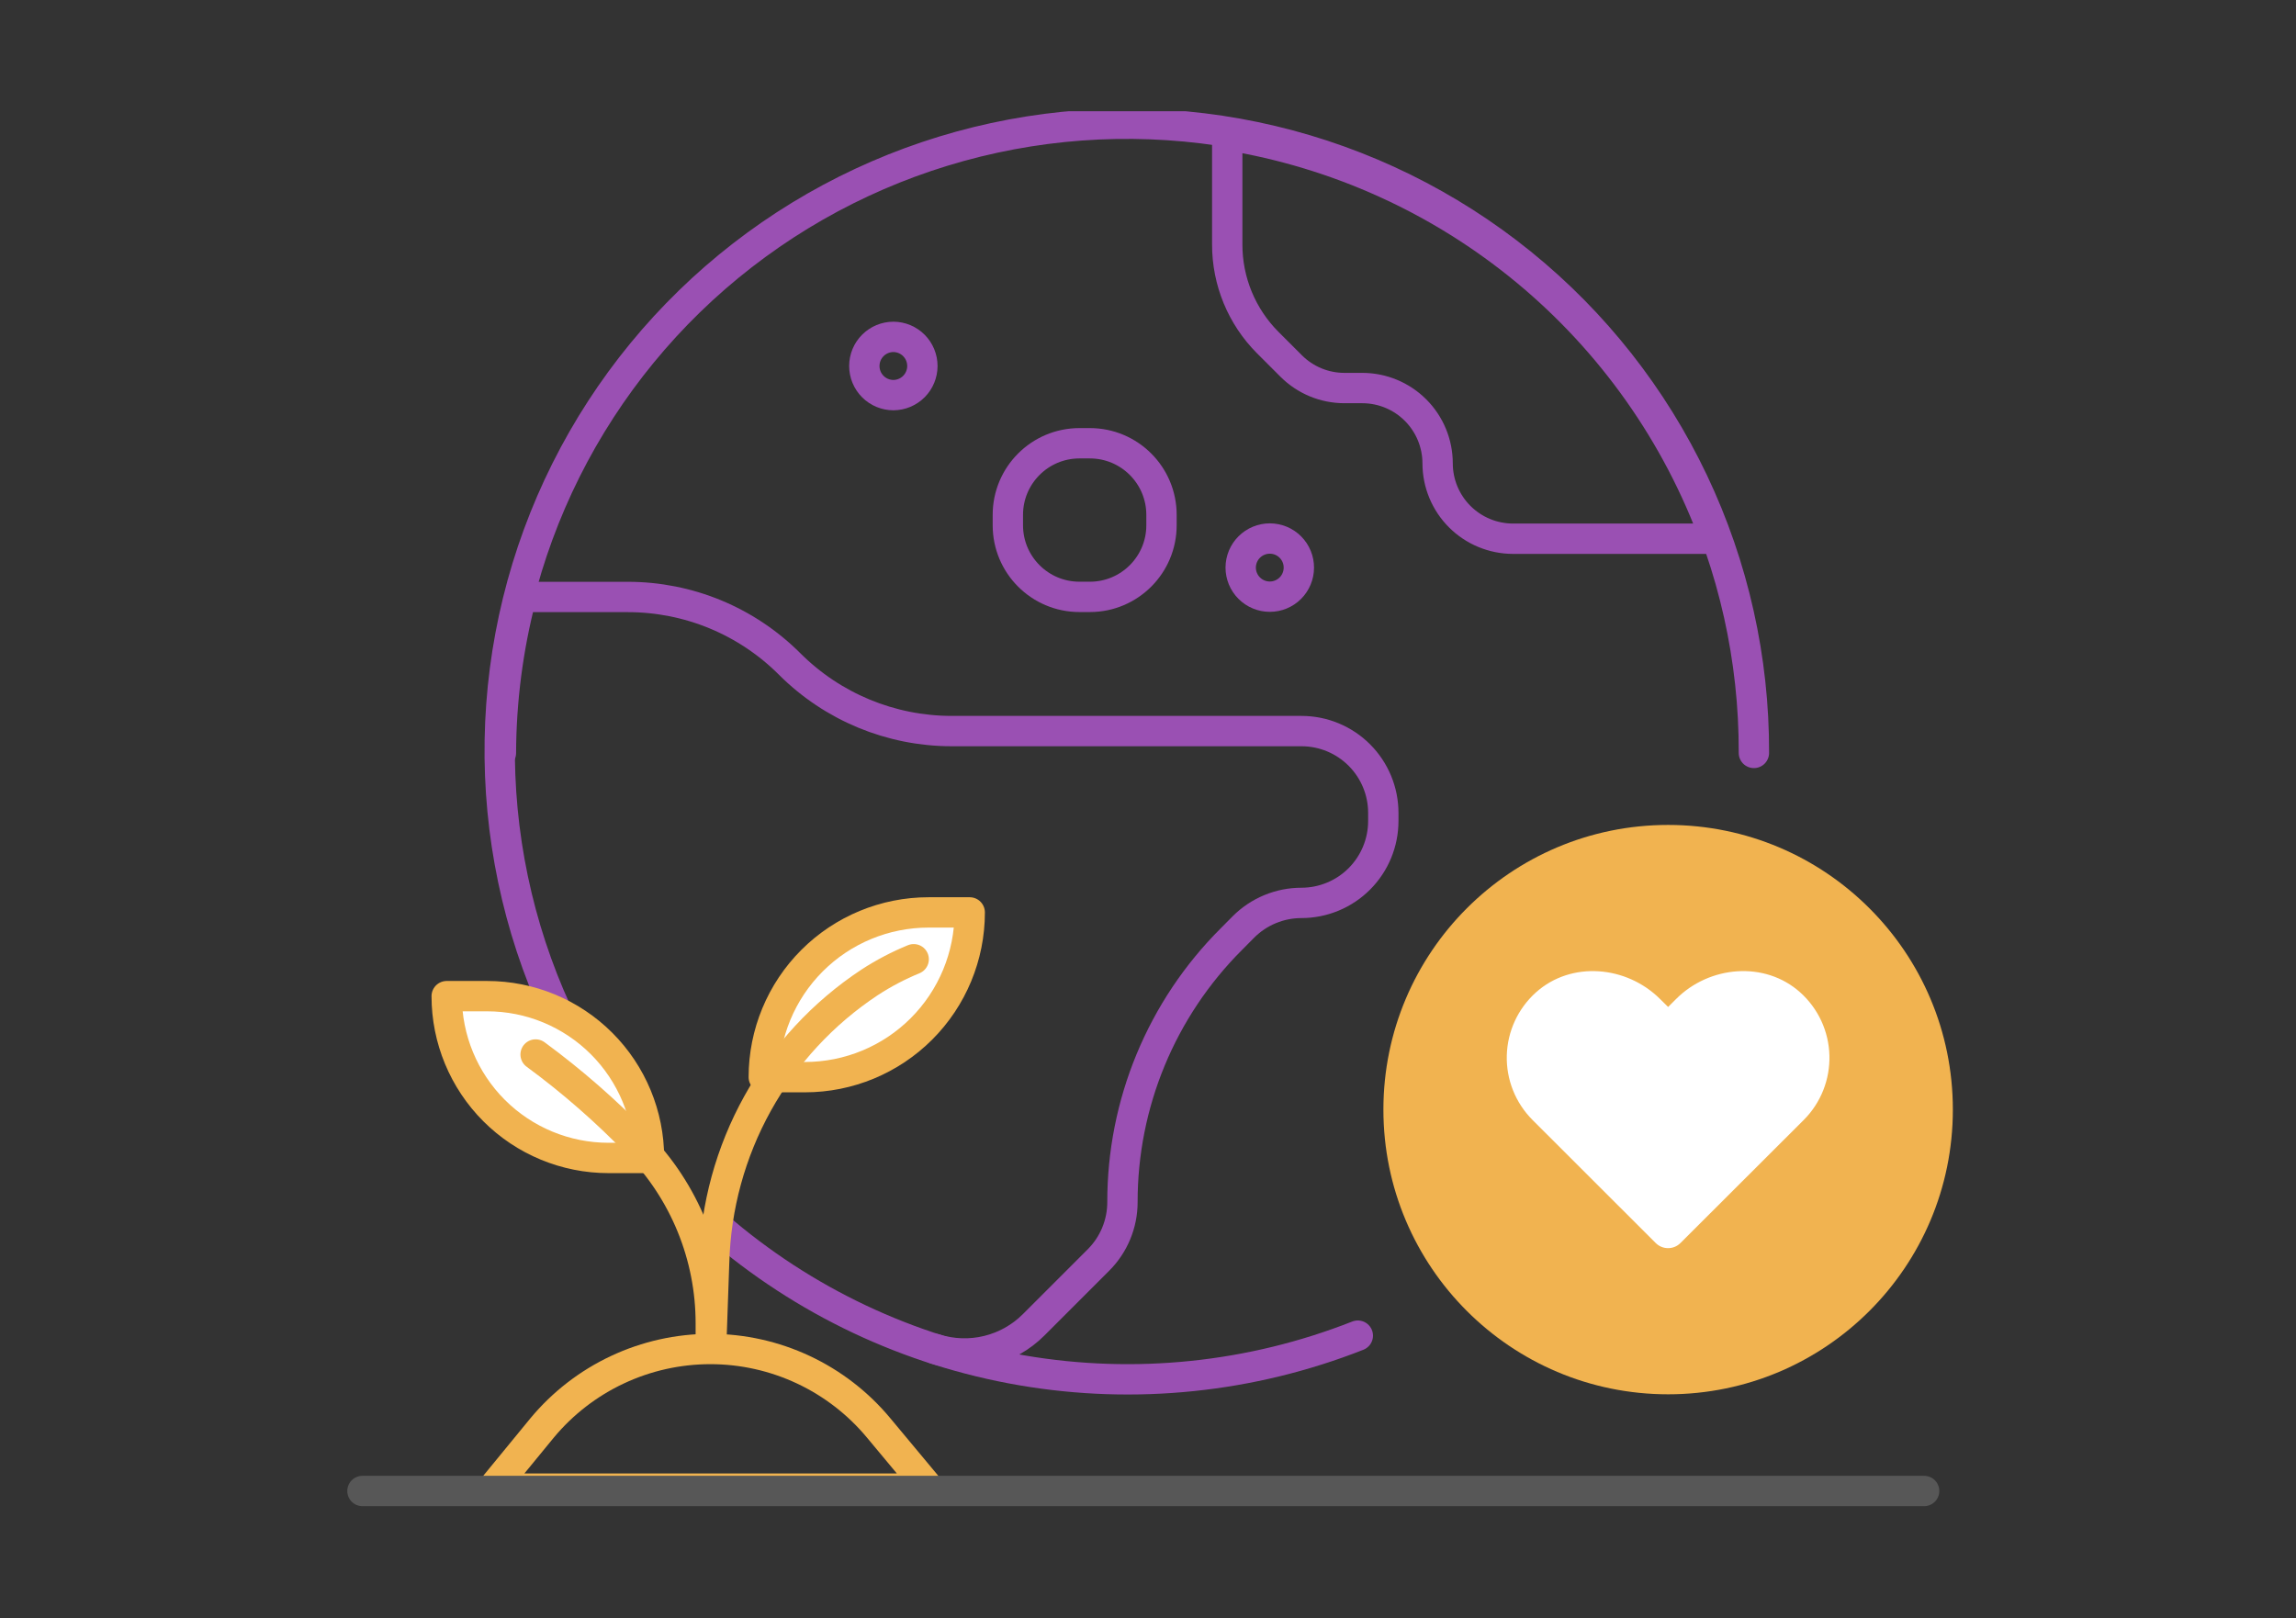 <svg width="227" height="160" viewBox="0 0 227 160" fill="none" xmlns="http://www.w3.org/2000/svg">
<rect x="0" y="0" width="227" height="160" fill="#333333" stroke="none"/>
<g clip-path="url(#clip0_4464_16362)">
<path d="M92.434 133.38C94.123 133.916 95.927 133.978 97.648 133.558C99.37 133.139 100.942 132.253 102.194 131L108.604 124.59C110.122 123.073 110.974 121.015 110.974 118.87C110.968 114.041 111.916 109.259 113.762 104.797C115.609 100.335 118.318 96.282 121.734 92.87L122.944 91.65C123.697 90.898 124.59 90.301 125.574 89.895C126.557 89.488 127.61 89.279 128.674 89.28V89.28C130.821 89.277 132.879 88.423 134.396 86.904C135.912 85.385 136.764 83.326 136.764 81.18V80.38C136.764 78.234 135.912 76.177 134.395 74.659C132.878 73.142 130.82 72.29 128.674 72.29H94.074C88.074 72.285 82.32 69.901 78.074 65.66V65.66C75.974 63.557 73.48 61.889 70.735 60.751C67.989 59.614 65.046 59.029 62.074 59.03H51.524C50.215 64.069 49.543 69.253 49.524 74.46" stroke="#9A50B3" stroke-width="3" stroke-linecap="round" stroke-linejoin="round"/>
<path d="M107.754 43.83H106.724C102.813 43.83 99.644 47 99.644 50.91V51.94C99.644 55.85 102.813 59.02 106.724 59.02H107.754C111.664 59.02 114.834 55.85 114.834 51.94V50.91C114.834 47 111.664 43.83 107.754 43.83Z" stroke="#9A50B3" stroke-width="3" stroke-linecap="round" stroke-linejoin="round"/>
<path d="M121.334 13.36V24.17C121.328 27.806 122.767 31.295 125.334 33.87L127.654 36.19C128.346 36.882 129.168 37.431 130.072 37.805C130.976 38.179 131.945 38.371 132.924 38.37H134.694C136.668 38.373 138.561 39.159 139.955 40.556C141.35 41.952 142.134 43.846 142.134 45.82C142.137 47.795 142.922 49.688 144.319 51.085C145.716 52.481 147.609 53.267 149.584 53.27H169.584C165.812 42.931 159.354 33.783 150.874 26.769C142.393 19.754 132.197 15.126 121.334 13.36V13.36Z" stroke="#9A50B3" stroke-width="3" stroke-linecap="round" stroke-linejoin="round"/>
<path d="M128.414 56.14C128.411 56.899 128.108 57.627 127.57 58.163C127.032 58.699 126.304 59 125.544 59V59C124.78 59 124.048 58.697 123.508 58.157C122.967 57.616 122.664 56.884 122.664 56.12V56.12C122.667 55.358 122.971 54.628 123.511 54.09C124.051 53.552 124.782 53.25 125.544 53.25V53.25C125.923 53.25 126.297 53.325 126.647 53.47C126.997 53.616 127.314 53.829 127.581 54.098C127.847 54.366 128.058 54.685 128.201 55.036C128.344 55.386 128.417 55.761 128.414 56.14V56.14Z" stroke="#9A50B3" stroke-width="3" stroke-linecap="round" stroke-linejoin="round"/>
<path d="M91.194 36.19C91.194 36.95 90.893 37.68 90.358 38.219C89.822 38.759 89.094 39.065 88.334 39.07C87.57 39.07 86.838 38.767 86.298 38.227C85.757 37.686 85.454 36.954 85.454 36.19V36.19C85.454 35.426 85.757 34.694 86.298 34.154C86.838 33.614 87.57 33.31 88.334 33.31V33.31C89.094 33.315 89.822 33.621 90.358 34.161C90.893 34.7 91.194 35.43 91.194 36.19Z" stroke="#9A50B3" stroke-width="3" stroke-linecap="round" stroke-linejoin="round"/>
<path d="M55.044 100.07C51.179 91.64 49.255 82.45 49.413 73.178C49.571 63.905 51.807 54.786 55.957 46.493C60.106 38.199 66.063 30.942 73.389 25.256C80.716 19.57 89.224 15.599 98.288 13.637C107.352 11.675 116.74 11.772 125.762 13.919C134.783 16.067 143.209 20.211 150.416 26.046C157.624 31.881 163.431 39.259 167.409 47.636C171.388 56.014 173.436 65.176 173.404 74.45" stroke="#9A50B3" stroke-width="3" stroke-linecap="round" stroke-linejoin="round"/>
<path d="M134.244 132.07C123.698 136.225 112.215 137.413 101.042 135.503C89.869 133.594 79.432 128.661 70.864 121.24" stroke="#9A50B3" stroke-width="3" stroke-linecap="round" stroke-linejoin="round"/>
<path d="M164.924 137.87C180.471 137.87 193.074 125.267 193.074 109.72C193.074 94.173 180.471 81.57 164.924 81.57C149.378 81.57 136.774 94.173 136.774 109.72C136.774 125.267 149.378 137.87 164.924 137.87Z" fill="#F1B350"/>
<path d="M177.984 98.13C174.484 94.99 168.984 95.48 165.694 98.8L164.924 99.57L164.144 98.8C160.824 95.48 155.354 94.99 151.854 98.13C150.976 98.918 150.267 99.878 149.772 100.949C149.277 102.021 149.005 103.182 148.973 104.362C148.941 105.542 149.15 106.716 149.587 107.812C150.024 108.909 150.68 109.905 151.514 110.74L163.684 122.9C163.845 123.064 164.037 123.195 164.249 123.284C164.461 123.373 164.689 123.418 164.919 123.418C165.149 123.418 165.377 123.373 165.589 123.284C165.801 123.195 165.993 123.064 166.154 122.9L178.334 110.74C179.168 109.904 179.823 108.908 180.259 107.811C180.695 106.714 180.903 105.54 180.87 104.36C180.838 103.18 180.565 102.019 180.069 100.948C179.572 99.877 178.863 98.918 177.984 98.13Z" fill="white"/>
<path d="M64.164 114.5H60.164C55.921 114.5 51.851 112.814 48.85 109.814C45.85 106.813 44.164 102.743 44.164 98.5H48.164C52.407 98.5 56.477 100.186 59.478 103.186C62.478 106.187 64.164 110.257 64.164 114.5Z" fill="white" stroke="#F1B350" stroke-width="3" stroke-linecap="round" stroke-linejoin="round"/>
<path d="M91.804 90.22H95.874C95.874 94.539 94.159 98.681 91.106 101.735C88.053 104.79 83.912 106.508 79.594 106.51H75.514C75.514 102.19 77.23 98.046 80.285 94.991C83.34 91.936 87.483 90.22 91.804 90.22Z" fill="white" stroke="#F1B350" stroke-width="3" stroke-linecap="round" stroke-linejoin="round"/>
<path d="M90.334 94.85C88.812 95.474 87.352 96.24 85.974 97.14C81.376 100.181 77.579 104.286 74.903 109.106C72.228 113.926 70.753 119.319 70.604 124.83L70.324 132.83" stroke="#F1B350" stroke-width="3" stroke-linecap="round" stroke-linejoin="round"/>
<path d="M70.274 132.87V130.87C70.283 124.216 67.68 117.824 63.024 113.07C59.921 109.858 56.553 106.914 52.954 104.27" stroke="#F1B350" stroke-width="3" stroke-linecap="round" stroke-linejoin="round"/>
<path d="M48.674 147.2H91.874L86.874 141.2C84.844 138.756 82.301 136.789 79.425 135.44C76.549 134.09 73.411 133.39 70.234 133.39V133.39C67.057 133.39 63.919 134.09 61.043 135.44C58.167 136.789 55.624 138.756 53.594 141.2L48.674 147.2Z" stroke="#F1B350" stroke-width="3" stroke-linecap="round" stroke-linejoin="round"/>
<path d="M35.834 147.43H190.234" stroke="#575757" stroke-width="3" stroke-linecap="round" stroke-linejoin="round"/>
</g>
<defs>
<clipPath id="clip0_4464_16362">
<rect width="158.74" height="137.93" fill="white" transform="translate(34.334 11)"/>
</clipPath>
</defs>
</svg>
